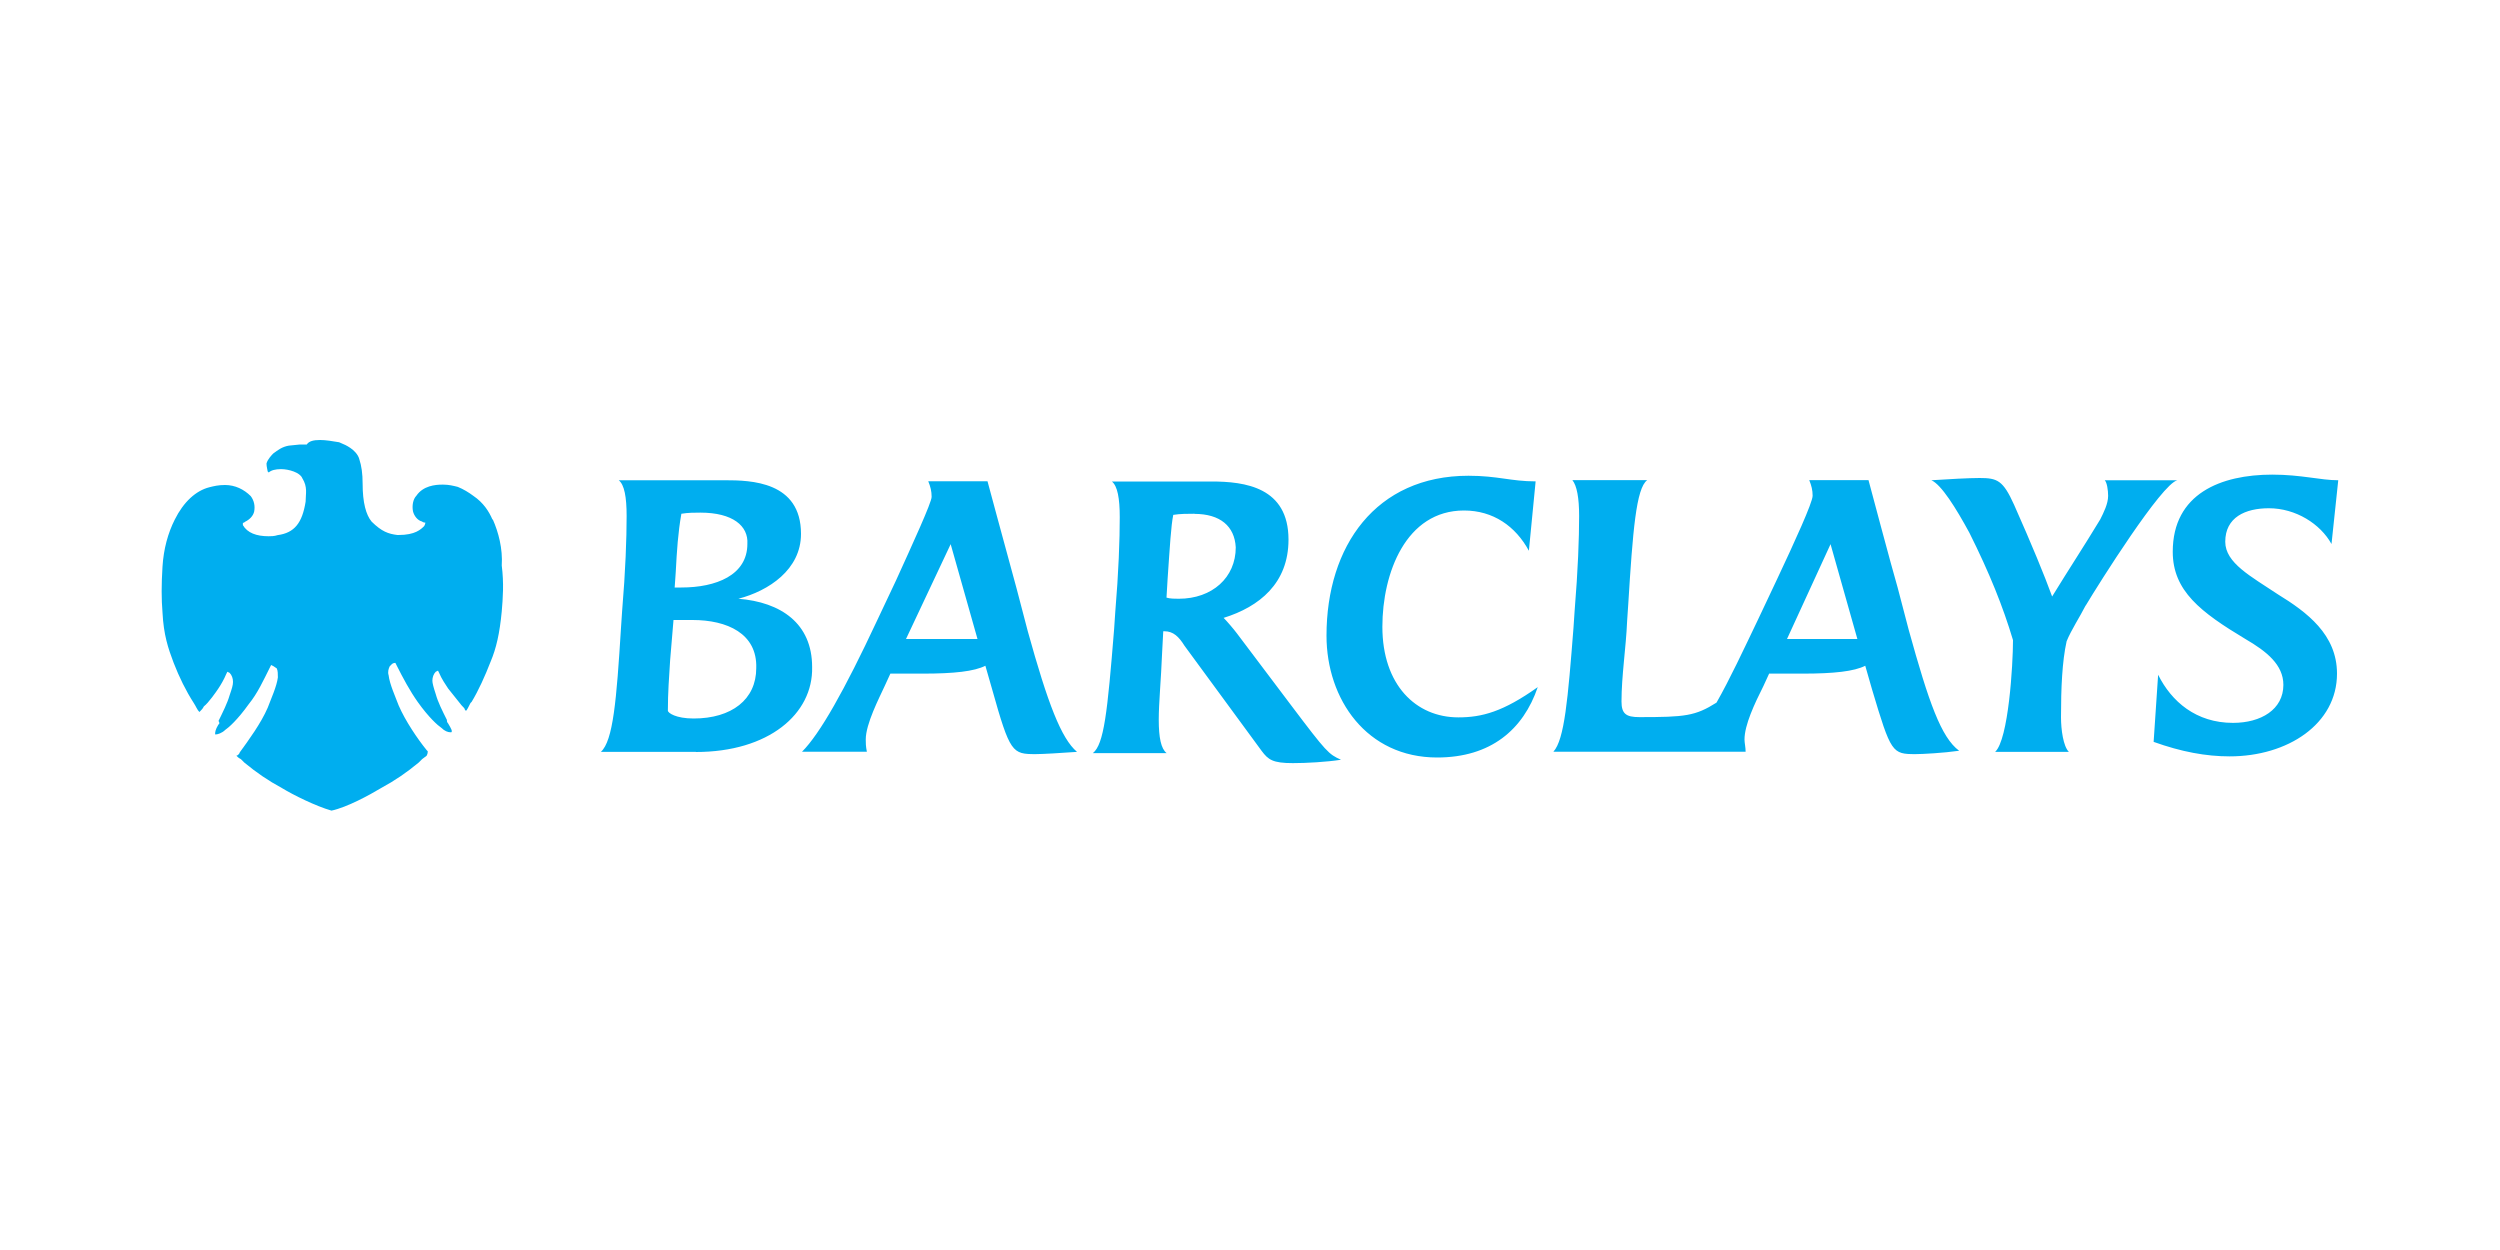 <?xml version="1.0" encoding="UTF-8"?><svg id="Layer_1" xmlns="http://www.w3.org/2000/svg" viewBox="0 0 200 100"><defs><style>.cls-1{fill:#00aeef;fill-rule:evenodd;}</style></defs><path class="cls-1" d="M55.67,60.15h-7.6c.98-.89,1.25-4.11,1.61-9.93l.09-1.34c.27-3.22.36-5.81.36-7.6,0-1.52-.18-2.5-.63-2.86h8.5c2.06,0,6.08.09,6.08,4.29,0,2.86-2.59,4.56-5.01,5.19,3.4.27,5.9,1.97,5.9,5.46.09,3.76-3.49,6.8-9.3,6.8M55.4,49.6h-1.52l-.27,3.22c-.09,1.43-.18,2.59-.18,4.03,0,.18.63.63,2.06.63,3.04,0,5.01-1.52,5.01-4.03.09-2.77-2.33-3.85-5.1-3.85M56.03,41.01c-.45,0-.98,0-1.52.09-.27,1.52-.36,2.95-.45,4.65,0,0-.09,1.34-.09,1.25h.54c2.77,0,5.28-.98,5.28-3.49.09-1.43-1.16-2.5-3.76-2.5M82.86,60.33c-1.88,0-2.06-.09-3.49-5.19l-.54-1.88c-.89.45-2.5.63-5.01.63h-2.59l-.45.98c-.45.98-1.52,3.04-1.52,4.29,0,.27,0,.54.09.98h-5.19c1.43-1.43,3.4-4.92,5.99-10.46l1.52-3.22c1.34-2.95,2.86-6.26,2.86-6.71s-.09-.81-.27-1.25h4.74s1.25,4.65,2.33,8.59l.89,3.4c1.61,5.81,2.68,8.59,3.94,9.66-1.25.09-2.77.18-3.31.18M76.06,43.52l-3.58,7.6h5.72l-2.15-7.6ZM103.43,61.05c-1.61,0-1.97-.27-2.5-.98l-6.17-8.41c-.45-.72-.89-1.16-1.61-1.16h-.09l-.09,1.7c-.09,2.24-.27,4.03-.27,5.37,0,1.43.18,2.33.63,2.68h-5.9c.89-.72,1.16-3.22,1.7-9.93l.09-1.34c.27-3.22.36-5.81.36-7.6,0-1.52-.18-2.5-.63-2.86h7.96c2.68,0,6.17.45,6.17,4.65,0,3.49-2.33,5.37-5.19,6.26.27.27.8.89,1.07,1.25l4.38,5.81c2.77,3.67,2.95,3.85,3.94,4.29-1.16.18-2.77.27-3.85.27M95.56,41.1c-.54,0-1.16,0-1.7.09-.18.89-.27,2.5-.45,5.1l-.09,1.52c.27.09.72.09.98.09,2.68,0,4.56-1.7,4.56-4.11-.09-1.7-1.25-2.68-3.31-2.68M114.97,60.6c-5.63,0-8.85-4.65-8.85-9.75,0-7.16,3.94-12.79,11.36-12.79,2.33,0,3.4.45,5.37.45l-.54,5.55c-1.07-1.97-2.86-3.22-5.19-3.22-4.65,0-6.53,5.01-6.53,9.3,0,4.65,2.68,7.25,6.08,7.25,1.88,0,3.58-.45,6.35-2.42-1.16,3.4-3.76,5.63-8.05,5.63M153.25,60.33c-1.88,0-1.97-.09-3.49-5.19l-.54-1.88c-.89.45-2.5.63-5.01.63h-2.68l-.45.98c-.72,1.43-1.52,3.13-1.52,4.29,0,.27.09.63.09.98h-15.38c.89-.98,1.16-4.2,1.61-9.93l.09-1.34c.27-3.31.36-5.81.36-7.6,0-1.43-.18-2.42-.54-2.86h5.99c-.89.63-1.16,4.11-1.52,9.93l-.09,1.34c-.09,2.15-.45,4.38-.45,6.44,0,.98.36,1.25,1.43,1.25,3.67,0,4.47-.09,6.17-1.16,1.07-1.88,2.15-4.2,3.31-6.62l1.52-3.22c1.43-3.04,2.86-6.17,2.86-6.71,0-.45-.09-.8-.27-1.25h4.74s1.88,7.07,2.33,8.59l.89,3.4c1.61,5.81,2.59,8.59,4.03,9.66-1.25.18-2.95.27-3.49.27M146.45,43.52l-3.49,7.6h5.63l-2.15-7.6ZM166.85,48.44c-.45.89-1.16,1.97-1.52,2.86-.36,1.61-.45,3.76-.45,6.08,0,.98.18,2.33.63,2.77h-5.9c1.07-.98,1.43-6.98,1.43-8.94-.8-2.68-1.88-5.37-3.49-8.59-1.07-1.97-2.24-3.85-3.04-4.2,1.34-.09,3.04-.18,3.85-.18,1.43,0,1.88.18,2.77,2.15,1.43,3.22,2.42,5.63,3.04,7.33,1.43-2.33,2.5-3.94,3.85-6.17.27-.54.63-1.25.63-1.88,0-.45-.09-1.07-.27-1.25h5.81c-1.25.27-6.26,8.23-7.33,10.02M186.52,43.52c-.89-1.61-2.86-2.86-5.01-2.86-1.88,0-3.49.72-3.49,2.68,0,1.7,2.06,2.77,4.2,4.2,2.33,1.43,4.74,3.22,4.74,6.35,0,4.03-3.94,6.62-8.59,6.62-1.88,0-3.85-.36-6.08-1.16l.36-5.37c1.07,2.15,3.04,3.85,5.99,3.85,2.24,0,4.03-1.07,4.03-3.04,0-1.61-1.34-2.68-3.04-3.67-3.58-2.15-5.81-3.85-5.81-6.98,0-4.65,3.85-6.17,7.96-6.17,2.33,0,3.85.45,5.28.45l-.54,5.1Z"/><path class="cls-1" d="M39.39,41.55c-.27-.63-.72-1.34-1.52-1.88-.36-.27-.8-.54-1.25-.72-.36-.09-.72-.18-1.16-.18h-.09c-.54,0-1.52.09-2.06.89-.27.27-.36.8-.27,1.25.09.36.36.72.72.81,0,0,.09.09.27.09,0,.09-.09.27-.09.27-.27.27-.72.72-2.06.72h-.09c-.72-.09-1.25-.27-2.06-1.07-.45-.54-.72-1.52-.72-3.04,0-.8-.09-1.43-.27-1.97-.09-.36-.45-.72-.72-.89-.27-.18-.45-.27-.89-.45-.54-.09-1.07-.18-1.52-.18-.54,0-.89.09-1.07.36h-.54l-.89.09c-.54.09-.89.36-1.25.63-.09.09-.45.45-.54.8,0,.27.09.54.09.63l.09.09c.18-.18.54-.27.98-.27.63,0,1.52.27,1.7.72.45.72.27,1.25.27,1.88-.27,1.7-.89,2.5-2.24,2.68-.27.09-.54.09-.72.09-.98,0-1.7-.27-2.06-.89v-.18s.09,0,.18-.09c.36-.18.63-.45.72-.8.09-.45,0-.89-.27-1.25-.54-.54-1.25-.89-2.06-.89-.54,0-.89.09-1.25.18-1.07.27-2.06,1.16-2.77,2.59-.54,1.07-.89,2.33-.98,3.76-.09,1.43-.09,2.59,0,3.67.09,1.79.45,2.86.89,4.02.45,1.16.98,2.24,1.61,3.22.18.27.27.54.45.72l.09-.09c.09-.09.18-.18.27-.36.36-.27.98-1.16,1.16-1.43.18-.27.45-.72.63-1.16l.09-.18.18.09c.18.18.27.45.27.72s-.09.54-.27,1.07c-.18.63-.54,1.34-.89,2.06.09.09.09.27,0,.27-.27.45-.27.63-.27.8h.09c.09,0,.45-.09.72-.36.27-.18.98-.8,1.88-2.06.72-.89,1.16-1.88,1.7-2.95l.09-.18.18.09.27.18c.09.18.09.45.09.72-.09.72-.54,1.7-.81,2.42-.54,1.25-1.52,2.59-2.24,3.58,0,.09-.18.27-.27.27.09.09.18.18.36.27l.27.27c.98.81,1.88,1.43,3.04,2.06.89.54,2.68,1.43,3.94,1.79,1.25-.27,3.04-1.25,3.94-1.79,1.16-.63,2.06-1.25,3.04-2.06l.27-.27.36-.27c.09-.18.09-.27.09-.36l-.09-.09c-.72-.89-1.7-2.33-2.24-3.58-.27-.72-.72-1.7-.8-2.41-.09-.27,0-.54.09-.72l.18-.18c.09-.09.27-.09.27-.09l.09.18c.54,1.07,1.07,2.06,1.7,2.95.89,1.25,1.61,1.88,1.88,2.06.27.27.54.36.72.36h.09c.09-.09,0-.27-.27-.72-.09-.09-.09-.18-.09-.27-.36-.72-.72-1.43-.89-2.06-.18-.54-.27-.89-.27-1.07,0-.27.09-.54.27-.72l.18-.09.09.18c.18.45.54.98.72,1.25l1.07,1.34c.18.18.27.27.27.36l.09.09c.09-.09.18-.27.36-.63l.09-.09c.54-.89,1.07-2.06,1.52-3.22.45-1.07.72-2.24.89-4.02.09-1.07.18-2.24,0-3.67.09-1.34-.27-2.68-.71-3.67h0Z"/></svg>